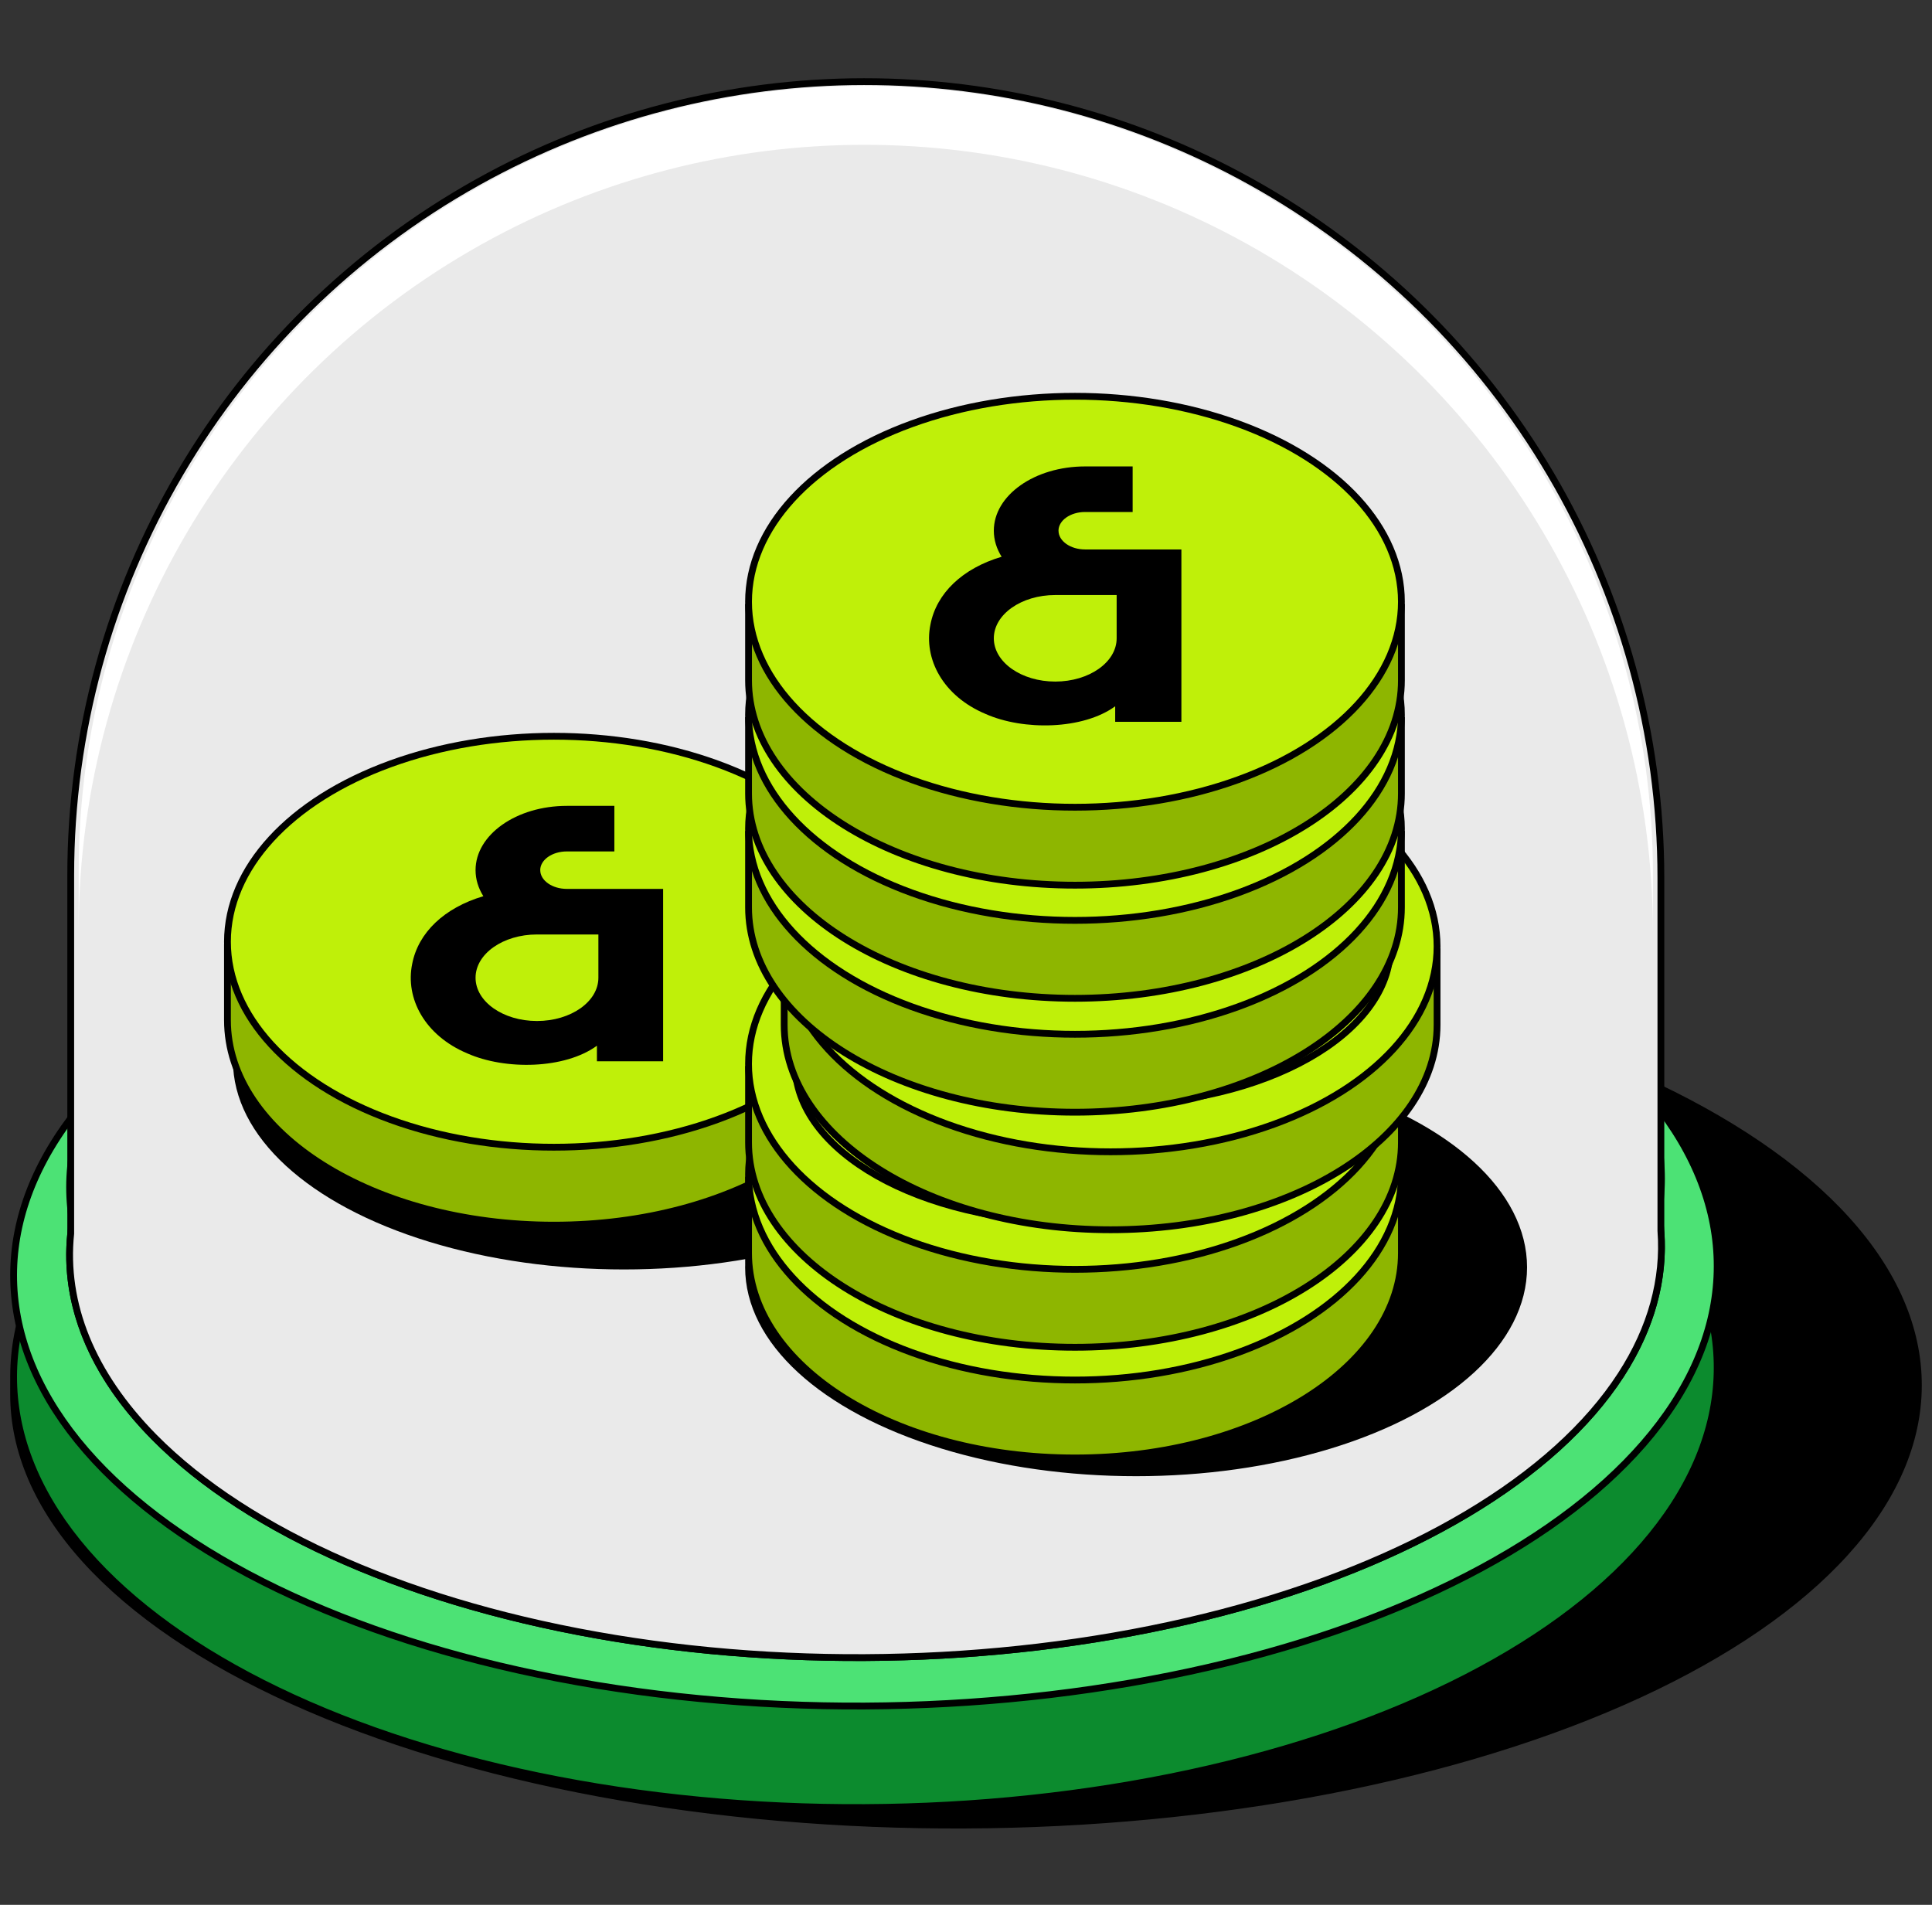 <svg width="142" height="140" viewBox="0 0 142 140" fill="none" xmlns="http://www.w3.org/2000/svg">
<rect x="0" y="0" width="142" height="140" fill="#333333" stroke="none"/>
<path fill-rule="evenodd" clip-rule="evenodd" d="M93.046 71.673C110.664 74.259 125.237 79.953 133.567 87.493C141.893 95.037 143.284 103.817 137.439 111.897C131.594 119.978 118.987 126.704 102.393 130.589C85.802 134.472 66.58 135.205 48.962 132.618C31.343 130.032 16.763 124.337 8.433 116.797C0.107 109.253 -1.284 100.473 4.561 92.392C10.406 84.312 23.013 77.587 39.607 73.701C56.198 69.819 75.427 69.087 93.046 71.673Z" fill="black"/>
<path d="M93.046 71.673C110.664 74.259 125.237 79.953 133.567 87.493C141.893 95.037 143.284 103.817 137.439 111.897C131.594 119.978 118.987 126.704 102.393 130.589C85.802 134.472 66.58 135.205 48.962 132.618C31.343 130.032 16.763 124.337 8.433 116.797C0.107 109.253 -1.284 100.473 4.561 92.392C10.406 84.312 23.013 77.587 39.607 73.701C56.198 69.819 75.427 69.087 93.046 71.673" stroke="black" stroke-width="0.5"/>
<path fill-rule="evenodd" clip-rule="evenodd" d="M83.322 70.385C99.08 72.971 112.113 78.665 119.563 86.205C127.009 93.749 128.254 102.529 123.027 110.609C117.799 118.69 106.523 125.416 91.682 129.301C76.844 133.184 59.652 133.917 43.895 131.33C28.137 128.744 15.098 123.049 7.648 115.509C0.202 107.965 -1.043 99.185 4.185 91.104C9.412 83.024 20.688 76.299 35.529 72.413C50.367 68.531 67.565 67.799 83.322 70.385Z" fill="#0C8B2E"/>
<path d="M83.322 70.385C99.08 72.971 112.113 78.665 119.563 86.205C127.009 93.749 128.254 102.529 123.027 110.609C117.799 118.69 106.523 125.416 91.682 129.301C76.844 133.184 59.652 133.917 43.895 131.33C28.137 128.744 15.098 123.049 7.648 115.509C0.202 107.965 -1.043 99.185 4.185 91.104C9.412 83.024 20.688 76.299 35.529 72.413C50.367 68.531 67.565 67.799 83.322 70.385" stroke="black" stroke-width="0.5"/>
<path fill-rule="evenodd" clip-rule="evenodd" d="M83.322 62.922C99.08 65.508 112.113 71.202 119.563 78.742C127.009 86.285 128.254 95.066 123.027 103.146C117.799 111.227 106.523 117.952 91.682 121.838C76.844 125.72 59.652 126.453 43.895 123.867C28.137 121.281 15.098 115.586 7.648 108.046C0.202 100.502 -1.043 91.722 4.185 83.641C9.412 75.561 20.688 68.835 35.529 64.95C50.367 61.067 67.565 60.336 83.322 62.922Z" fill="#4CE275"/>
<path d="M83.322 62.922C99.08 65.508 112.113 71.202 119.563 78.742C127.009 86.285 128.254 95.066 123.027 103.146C117.799 111.227 106.523 117.952 91.682 121.838C76.844 125.72 59.652 126.453 43.895 123.867C28.137 121.281 15.098 115.586 7.648 108.046C0.202 100.502 -1.043 91.722 4.185 83.641C9.412 75.561 20.688 68.835 35.529 64.95C50.367 61.067 67.565 60.336 83.322 62.922" stroke="black" stroke-width="0.5"/>
<path fill-rule="evenodd" clip-rule="evenodd" d="M82.04 63.459C96.765 65.875 108.943 71.196 115.904 78.242C122.863 85.29 124.025 93.495 119.141 101.045C114.256 108.596 103.72 114.881 89.852 118.512C75.987 122.139 59.922 122.824 45.199 120.408C30.474 117.991 18.29 112.67 11.329 105.624C4.37 98.575 3.208 90.37 8.092 82.819C12.977 75.269 23.513 68.985 37.381 65.354C51.246 61.726 67.316 61.042 82.04 63.459Z" fill="#0C8B2E"/>
<path d="M82.04 63.459C96.765 65.875 108.943 71.196 115.904 78.242C122.863 85.29 124.025 93.495 119.141 101.045C114.256 108.596 103.72 114.881 89.852 118.512C75.987 122.139 59.922 122.824 45.199 120.408C30.474 117.991 18.29 112.67 11.329 105.624C4.37 98.575 3.208 90.37 8.092 82.819C12.977 75.269 23.513 68.985 37.381 65.354C51.246 61.726 67.316 61.042 82.04 63.459" stroke="black" stroke-width="0.5"/>
<path fill-rule="evenodd" clip-rule="evenodd" d="M82.04 58.463C96.765 60.88 108.943 66.201 115.904 73.246C122.863 80.295 124.025 88.5 119.141 96.05C114.256 103.601 103.72 109.885 89.852 113.516C75.987 117.144 59.922 117.829 45.199 115.412C30.474 112.996 18.29 107.674 11.329 100.628C4.37 93.579 3.208 85.375 8.092 77.824C12.977 70.274 23.513 63.989 37.381 60.358C51.246 56.731 67.316 56.047 82.04 58.463Z" fill="#4CE275"/>
<path d="M82.04 58.463C96.765 60.88 108.943 66.201 115.904 73.246C122.863 80.295 124.025 88.5 119.141 96.05C114.256 103.601 103.72 109.885 89.852 113.516C75.987 117.144 59.922 117.829 45.199 115.412C30.474 112.996 18.29 107.674 11.329 100.628C4.37 93.579 3.208 85.375 8.092 77.824C12.977 70.274 23.513 63.989 37.381 60.358C51.246 56.731 67.316 56.047 82.04 58.463" stroke="black" stroke-width="0.5"/>
<g style="mix-blend-mode:multiply">
<path fill-rule="evenodd" clip-rule="evenodd" d="M35.099 13.395C16.638 23.705 5.198 43.196 5.198 64.342V90.664C4.665 95.807 6.732 100.967 11.329 105.623C18.29 112.669 30.474 117.991 45.199 120.407C59.922 122.824 75.987 122.139 89.852 118.511C103.72 114.88 114.256 108.596 119.141 101.045C121.37 97.6 122.34 94.018 122.074 90.472V64.536C122.074 43.279 110.505 23.669 91.92 13.349C74.258 3.541 52.738 3.544 35.099 13.395Z" fill="#EAEAEA"/>
<path d="M35.099 13.395L35.221 13.613L35.099 13.395ZM5.198 90.664L5.447 90.69L5.448 90.677V90.664H5.198ZM11.329 105.623L11.151 105.799L11.151 105.799L11.329 105.623ZM45.199 120.407L45.239 120.161L45.199 120.407ZM89.852 118.511L89.915 118.753L89.915 118.753L89.852 118.511ZM119.141 101.045L119.351 101.181V101.181L119.141 101.045ZM122.074 90.472H121.824V90.482L121.825 90.491L122.074 90.472ZM91.92 13.349L91.799 13.568L91.92 13.349ZM5.448 64.342C5.448 43.287 16.839 23.879 35.221 13.613L34.978 13.177C16.437 23.531 4.948 43.105 4.948 64.342H5.448ZM5.448 90.664V64.342H4.948V90.664H5.448ZM11.506 105.448C6.949 100.831 4.923 95.741 5.447 90.69L4.95 90.638C4.407 95.873 6.515 101.103 11.151 105.799L11.506 105.448ZM45.239 120.161C30.542 117.749 18.416 112.441 11.506 105.448L11.151 105.799C18.163 112.897 30.407 118.233 45.158 120.654L45.239 120.161ZM89.789 118.269C75.959 121.888 59.93 122.572 45.239 120.161L45.158 120.654C59.915 123.076 76.015 122.39 89.915 118.753L89.789 118.269ZM118.931 100.909C114.095 108.384 103.63 114.645 89.789 118.269L89.915 118.753C103.809 115.115 114.417 108.808 119.351 101.181L118.931 100.909ZM121.825 90.491C122.086 93.976 121.134 97.504 118.931 100.909L119.351 101.181C121.606 97.696 122.593 94.061 122.323 90.454L121.825 90.491ZM121.824 64.536V90.472H122.324V64.536H121.824ZM91.799 13.568C110.304 23.844 121.824 43.37 121.824 64.536H122.324C122.324 43.188 110.705 23.494 92.042 13.13L91.799 13.568ZM35.221 13.613C52.785 3.805 74.212 3.801 91.799 13.568L92.042 13.13C74.304 3.28 52.692 3.284 34.978 13.177L35.221 13.613Z" fill="black"/>
</g>
<g style="mix-blend-mode:lighten">
<path fill-rule="evenodd" clip-rule="evenodd" d="M5.783 64.069C5.783 43.135 17.108 23.839 35.385 13.632C52.847 3.88 74.151 3.876 91.637 13.586C110.036 23.803 121.489 43.217 121.489 64.262V89.787V89.808V90.8L121.489 68.593C121.489 47.548 110.036 28.135 91.637 17.918C74.151 8.208 52.847 8.212 35.385 17.964C17.121 28.163 5.799 47.438 5.783 68.354V64.069Z" fill="white"/>
</g>
<ellipse cx="45.857" cy="77.949" rx="28.485" ry="15.102" fill="black" stroke="black" stroke-width="0.5"/>
<path fill-rule="evenodd" clip-rule="evenodd" d="M40.711 90.045C53.962 90.045 64.704 83.302 64.704 74.984V69.597L62.489 69.356C53.062 68.347 45.802 67.842 40.711 67.842C33.709 67.842 25.712 68.427 16.718 69.597V74.984C16.718 83.302 27.46 90.045 40.711 90.045Z" fill="#8EB600" stroke="black" stroke-width="0.5"/>
<ellipse cx="40.711" cy="69.215" rx="23.993" ry="15.102" fill="#BFF009" stroke="black" stroke-width="0.5"/>
<path fill-rule="evenodd" clip-rule="evenodd" d="M41.66 62.578C40.583 62.578 39.706 63.196 39.706 63.954H39.708C39.708 64.713 40.585 65.331 41.662 65.331H48.739V78H43.873V76.858C41.512 78.579 37.141 78.661 34.346 77.421C31.214 76.103 29.775 73.375 30.295 70.846C30.74 68.543 32.65 66.723 35.526 65.867C35.158 65.282 34.953 64.635 34.953 63.954C34.953 61.345 37.956 59.229 41.66 59.229H45.155V62.578H41.66ZM43.981 71.861V68.681H39.467C36.975 68.681 34.953 70.105 34.953 71.861C34.953 73.617 36.975 75.041 39.467 75.041C41.959 75.041 43.981 73.618 43.981 71.861Z" fill="black"/>
<ellipse cx="83.502" cy="93.144" rx="28.485" ry="15.102" fill="black" stroke="black" stroke-width="0.5"/>
<path fill-rule="evenodd" clip-rule="evenodd" d="M79.01 107.156C92.261 107.156 103.003 100.413 103.003 92.095V86.708L100.789 86.466C91.361 85.457 84.102 84.953 79.01 84.953C72.009 84.953 64.012 85.538 55.018 86.708V92.095C55.018 100.413 65.76 107.156 79.01 107.156Z" fill="#8EB600" stroke="black" stroke-width="0.5"/>
<ellipse cx="79.01" cy="86.326" rx="23.993" ry="15.102" fill="#BFF009" stroke="black" stroke-width="0.5"/>
<ellipse cx="79.01" cy="86.326" rx="20.575" ry="11.636" fill="#BFF009" stroke="black" stroke-width="0.5"/>
<path fill-rule="evenodd" clip-rule="evenodd" d="M79.01 99.021C92.261 99.021 103.003 92.278 103.003 83.96V78.574L100.789 78.332C91.361 77.323 84.102 76.818 79.01 76.818C72.009 76.818 64.012 77.403 55.018 78.574V83.96C55.018 92.278 65.76 99.021 79.01 99.021Z" fill="#8EB600" stroke="black" stroke-width="0.5"/>
<ellipse cx="79.01" cy="78.191" rx="23.993" ry="15.102" fill="#BFF009" stroke="black" stroke-width="0.5"/>
<ellipse cx="79.01" cy="78.191" rx="20.575" ry="11.636" fill="#BFF009" stroke="black" stroke-width="0.5"/>
<path fill-rule="evenodd" clip-rule="evenodd" d="M81.63 90.383C94.88 90.383 105.623 83.64 105.623 75.322V69.935L103.408 69.693C93.98 68.684 86.721 68.18 81.63 68.18C74.628 68.18 66.631 68.765 57.637 69.935V75.322C57.637 83.64 68.379 90.383 81.63 90.383Z" fill="#8EB600" stroke="black" stroke-width="0.5"/>
<ellipse cx="81.63" cy="69.552" rx="23.993" ry="15.102" fill="#BFF009" stroke="black" stroke-width="0.5"/>
<ellipse cx="81.629" cy="69.552" rx="20.575" ry="11.636" fill="#BFF009" stroke="black" stroke-width="0.5"/>
<path fill-rule="evenodd" clip-rule="evenodd" d="M79.01 81.744C92.261 81.744 103.003 75.001 103.003 66.683V61.297L100.789 61.055C91.361 60.046 84.102 59.541 79.01 59.541C72.009 59.541 64.012 60.126 55.018 61.297V66.683C55.018 75.001 65.76 81.744 79.01 81.744Z" fill="#8EB600" stroke="black" stroke-width="0.5"/>
<ellipse cx="79.01" cy="60.914" rx="23.993" ry="15.102" fill="#BFF009" stroke="black" stroke-width="0.5"/>
<ellipse cx="79.01" cy="60.914" rx="20.575" ry="11.636" fill="#BFF009" stroke="black" stroke-width="0.5"/>
<path fill-rule="evenodd" clip-rule="evenodd" d="M79.01 73.373C92.261 73.373 103.003 66.63 103.003 58.312V52.925L100.789 52.684C91.361 51.675 84.102 51.17 79.01 51.17C72.009 51.17 64.012 51.755 55.018 52.925V58.312C55.018 66.63 65.76 73.373 79.01 73.373Z" fill="#8EB600" stroke="black" stroke-width="0.5"/>
<ellipse cx="79.01" cy="52.543" rx="23.993" ry="15.102" fill="#BFF009" stroke="black" stroke-width="0.5"/>
<ellipse cx="79.01" cy="52.543" rx="20.575" ry="11.636" fill="#BFF009" stroke="black" stroke-width="0.5"/>
<path fill-rule="evenodd" clip-rule="evenodd" d="M79.01 65.058C92.261 65.058 103.003 58.315 103.003 49.996V44.61L100.789 44.368C91.361 43.359 84.102 42.855 79.01 42.855C72.009 42.855 64.012 43.44 55.018 44.61V49.996C55.018 58.315 65.76 65.058 79.01 65.058Z" fill="#8EB600" stroke="black" stroke-width="0.5"/>
<ellipse cx="79.01" cy="44.227" rx="23.993" ry="15.102" fill="#BFF009" stroke="black" stroke-width="0.5"/>
<path fill-rule="evenodd" clip-rule="evenodd" d="M79.752 37.63C78.675 37.63 77.798 38.248 77.798 39.006H77.8C77.8 39.765 78.677 40.383 79.754 40.383H86.831V53.052H81.965V51.91C79.604 53.631 75.233 53.713 72.438 52.473C69.306 51.155 67.868 48.427 68.387 45.898C68.832 43.595 70.742 41.775 73.618 40.919C73.251 40.334 73.045 39.687 73.045 39.006C73.045 36.397 76.048 34.281 79.752 34.281H83.248V37.63H79.752ZM82.073 46.913V43.733H77.559C75.067 43.733 73.045 45.157 73.045 46.913C73.045 48.668 75.067 50.093 77.559 50.093C80.051 50.093 82.073 48.67 82.073 46.913Z" fill="black"/>
</svg>
